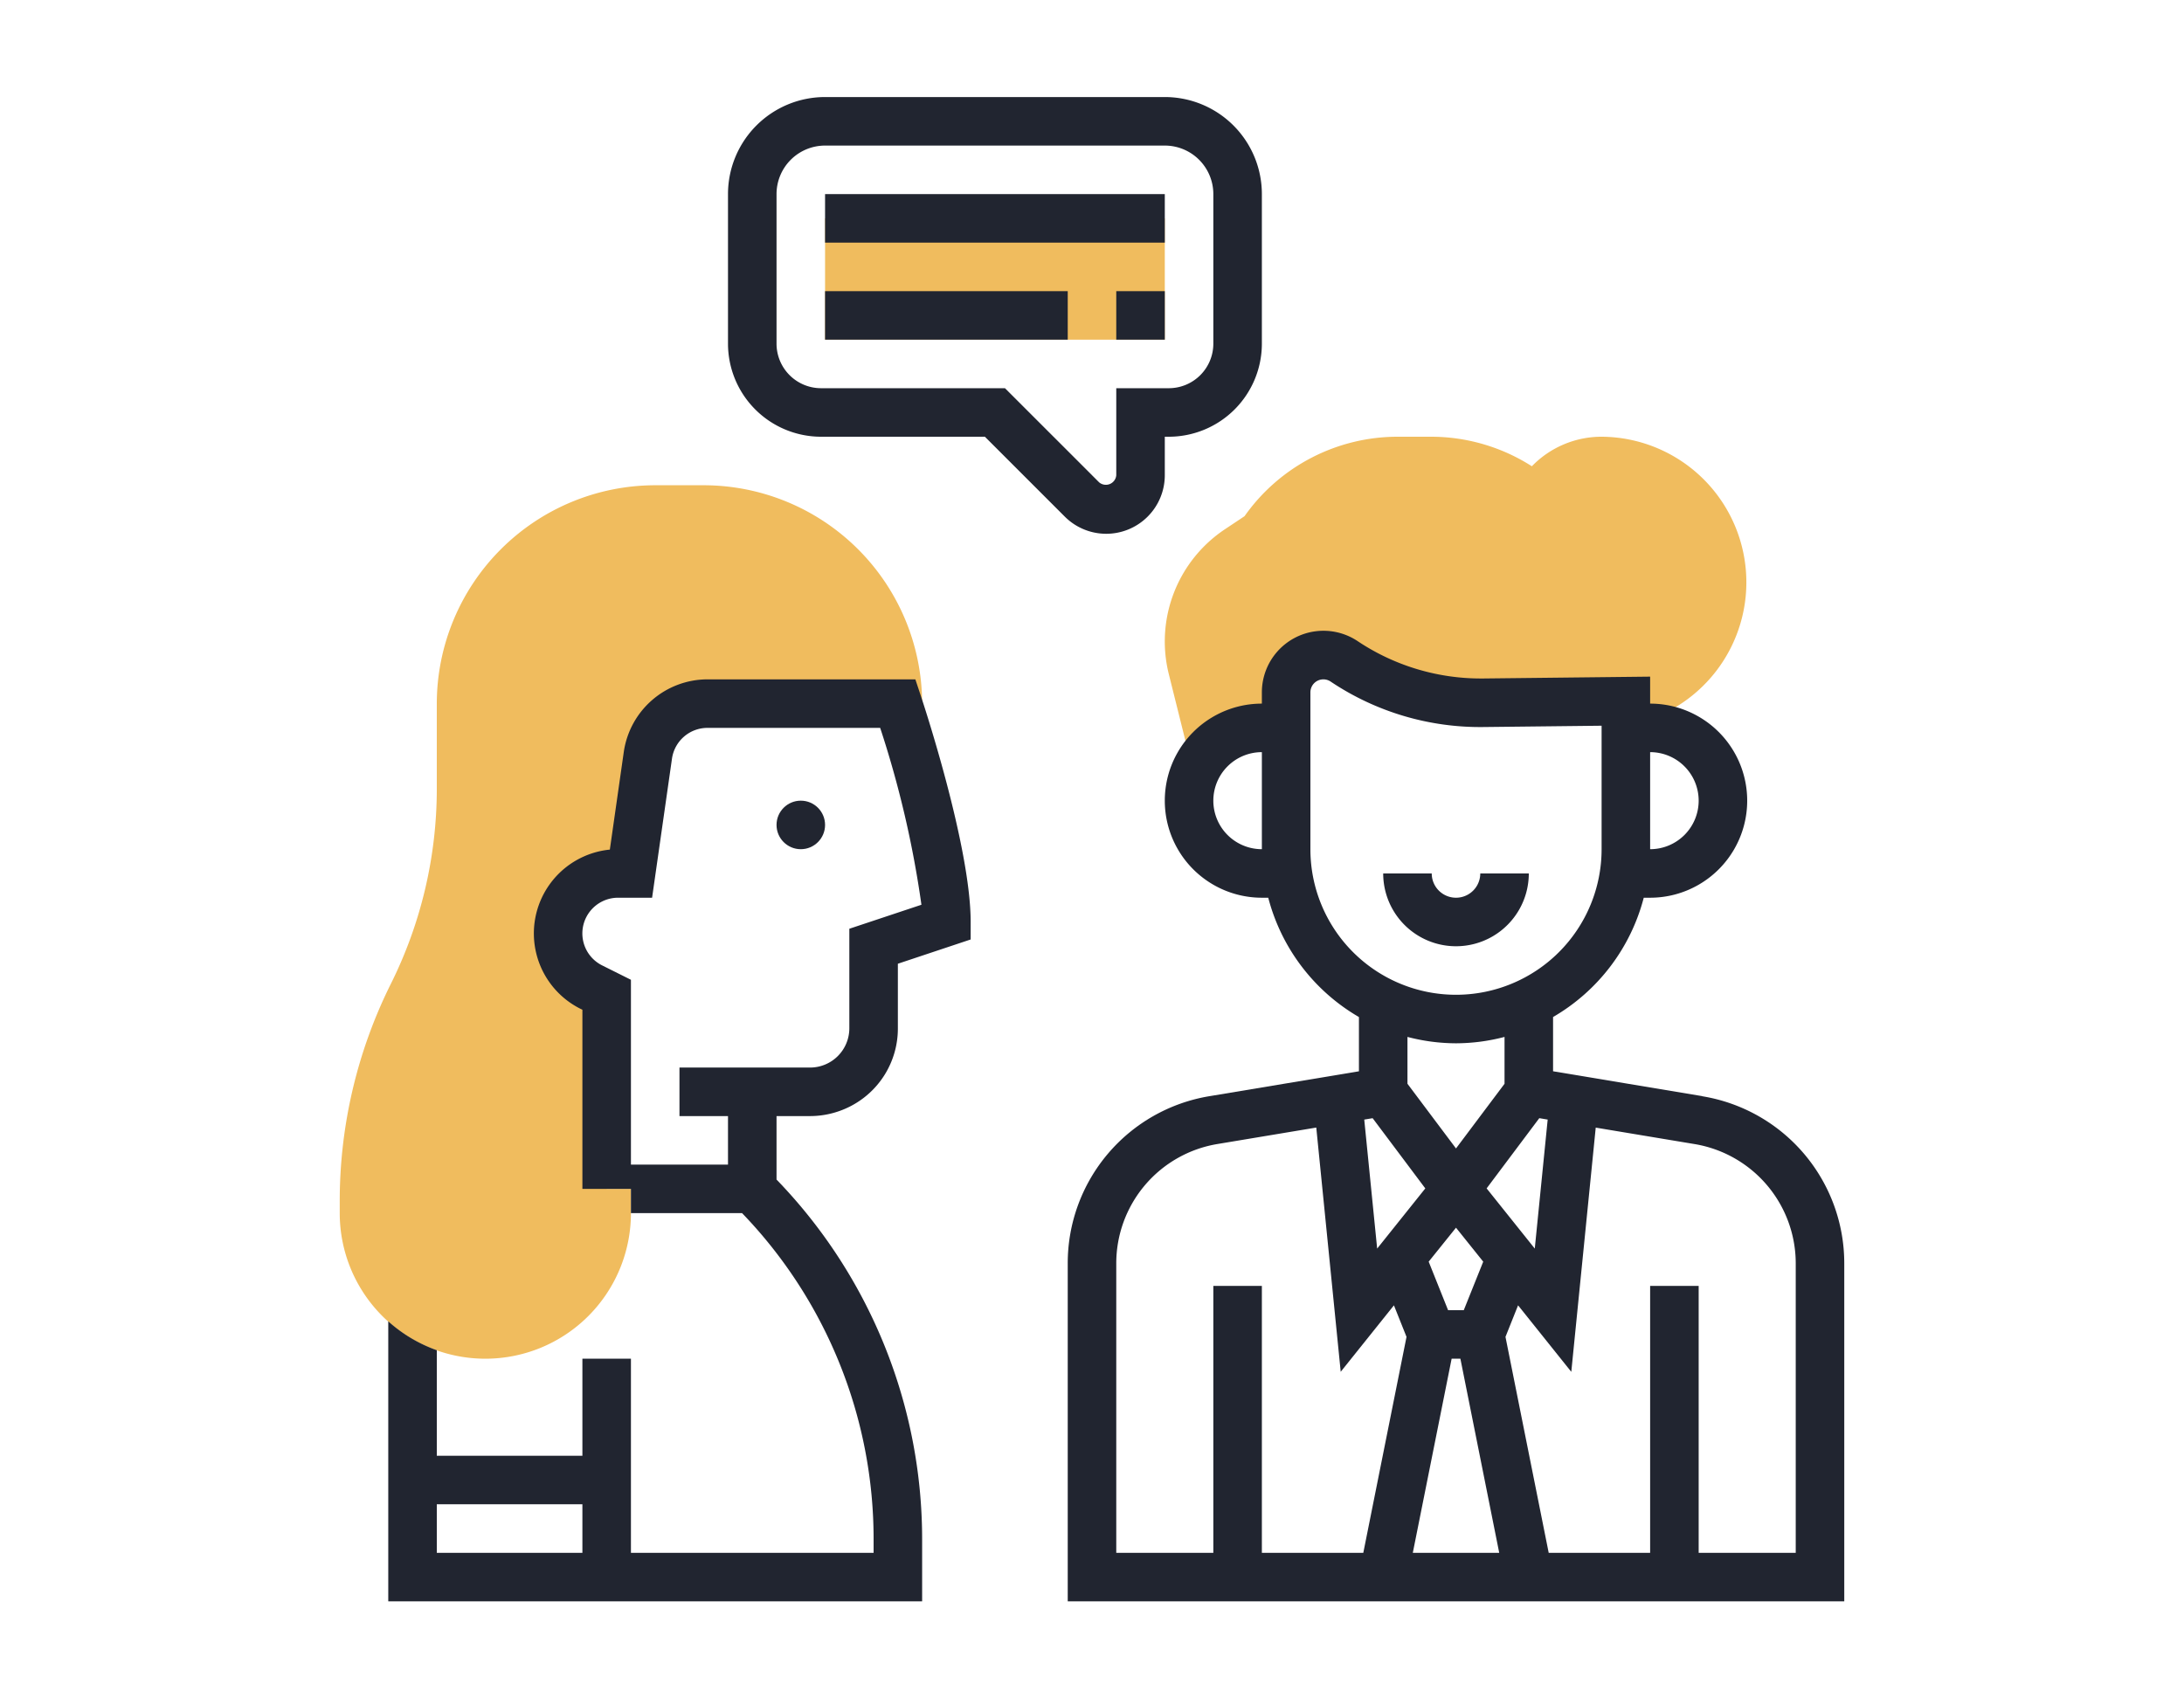 <?xml version="1.0" encoding="UTF-8"?> <svg xmlns="http://www.w3.org/2000/svg" width="90" height="70" viewBox="0 0 90 70"><g id="icone-ecoute" transform="translate(-32 -105)"><rect id="Rectangle_949" data-name="Rectangle 949" width="90" height="70" transform="translate(32 105)" fill="none"></rect><g id="Groupe_464" data-name="Groupe 464" transform="translate(45 108)"><g id="Groupe_37" data-name="Groupe 37"><path id="Tracé_229" data-name="Tracé 229" d="M39,27h1V25.535a1.535,1.535,0,0,1,2.387-1.277,10.166,10.166,0,0,0,5.754,1.707L54,25.9v1.01A6,6,0,0,0,53,15a4,4,0,0,0-2.874,1.217A7.71,7.71,0,0,0,45.96,15H44.606a7.72,7.72,0,0,0-6.32,3.275l-.811.54a5.557,5.557,0,0,0-2.309,5.972L36.2,28.936A2.994,2.994,0,0,1,39,27Z" fill="#f0bc5e"></path></g><g id="Groupe_38" data-name="Groupe 38"><path id="Tracé_230" data-name="Tracé 230" d="M12,46V38l-.633-.317A2.472,2.472,0,0,1,12.472,33H13l.7-4.878A2.472,2.472,0,0,1,16.144,26H24s.159.481.385,1.225L25,26.3V26a9.01,9.01,0,0,0-9-9H14a9.01,9.01,0,0,0-9,9v3.528a18.03,18.03,0,0,1-1.895,8.025A20.064,20.064,0,0,0,1,46.472V47a6,6,0,0,0,12,0V46Z" fill="#f0bc5e"></path></g><g id="Groupe_39" data-name="Groupe 39"><path id="Tracé_231" data-name="Tracé 231" d="M21,6H35v5H21Z" fill="#f0bc5e"></path></g><g id="Groupe_40" data-name="Groupe 40"><path id="Tracé_232" data-name="Tracé 232" d="M57.15,42.178,51,41.153V38.917A8.019,8.019,0,0,0,54.737,34H55a4,4,0,0,0,0-8V24.888l-6.87.076h-.1a9.124,9.124,0,0,1-5.084-1.54A2.538,2.538,0,0,0,39,25.535V26a4,4,0,0,0,0,8h.263A8.022,8.022,0,0,0,43,38.918v2.236l-6.15,1.024a6.978,6.978,0,0,0-5.85,6.9V63H63V49.083a6.978,6.978,0,0,0-5.85-6.9Zm-13.585.909,2.17,2.894-1.984,2.48-.532-5.317ZM46.82,53h.361l1.6,8H45.22Zm.5-2h-.646l-.8-2L47,47.6,48.122,49Zm.942-5.02,2.17-2.894.346.058-.532,5.317ZM57,30a2,2,0,0,1-2,2V28A2,2,0,0,1,57,30ZM37,30a2,2,0,0,1,2-2v4A2,2,0,0,1,37,30Zm4,2V25.535a.535.535,0,0,1,.832-.445,11.06,11.06,0,0,0,6.319,1.875L53,26.911V32a6,6,0,0,1-12,0Zm6,8a7.953,7.953,0,0,0,2-.263v1.931l-2,2.666-2-2.666V39.737A7.953,7.953,0,0,0,47,40ZM33,49.083a4.986,4.986,0,0,1,4.178-4.933l4.064-.677,1.007,10.066L44.442,50.8l.519,1.3L43.18,61H39V50H37V61H33ZM61,61H57V50H55V61H50.82l-1.781-8.9.519-1.3,2.193,2.741,1.007-10.066,4.064.677A4.988,4.988,0,0,1,61,49.083Z" fill="#212530"></path><path id="Tracé_233" data-name="Tracé 233" d="M50,33H48a1,1,0,0,1-2,0H44a3,3,0,0,0,6,0Z" fill="#212530"></path><path id="Tracé_234" data-name="Tracé 234" d="M24.721,25H16.145a3.491,3.491,0,0,0-3.438,2.981l-.576,4.036a3.472,3.472,0,0,0-1.211,6.561l.08.04V46h2v1h4.58A19.354,19.354,0,0,1,23,60.485V61H13V53H11v4H5V52.65a6.009,6.009,0,0,1-2-1.19V63H25V60.485a21.323,21.323,0,0,0-6-14.869V43h1.382A3.638,3.638,0,0,0,22,42.618a3.6,3.6,0,0,0,2-3.236V36.721l3-1V35c0-3.126-1.968-9.065-2.052-9.316ZM5,59h6v2H5ZM22,35.279v4.1A1.619,1.619,0,0,1,20.382,41H15v2h2v2H13V37.382l-1.187-.593A1.472,1.472,0,0,1,12.472,34h1.4l.82-5.736A1.478,1.478,0,0,1,16.145,27h7.126a41.986,41.986,0,0,1,1.7,7.29Z" fill="#212530"></path><circle id="Ellipse_18" data-name="Ellipse 18" cx="1" cy="1" r="1" transform="translate(19 30)" fill="#212530"></circle><path id="Tracé_235" data-name="Tracé 235" d="M21,5H35V7H21Z" fill="#212530"></path><path id="Tracé_236" data-name="Tracé 236" d="M21,9H31v2H21Z" fill="#212530"></path><path id="Tracé_237" data-name="Tracé 237" d="M33,9h2v2H33Z" fill="#212530"></path><path id="Tracé_238" data-name="Tracé 238" d="M35,16.586V15h.166A3.838,3.838,0,0,0,39,11.166V5a4,4,0,0,0-4-4H21a4,4,0,0,0-4,4v6.166A3.838,3.838,0,0,0,20.834,15h6.752l3.292,3.292A2.414,2.414,0,0,0,35,16.586Zm-2.707.293L28.414,13h-7.58A1.836,1.836,0,0,1,19,11.166V5a2,2,0,0,1,2-2H35a2,2,0,0,1,2,2v6.166A1.836,1.836,0,0,1,35.166,13H33v3.586A.43.43,0,0,1,32.293,16.879Z" fill="#212530"></path></g></g></g></svg> 